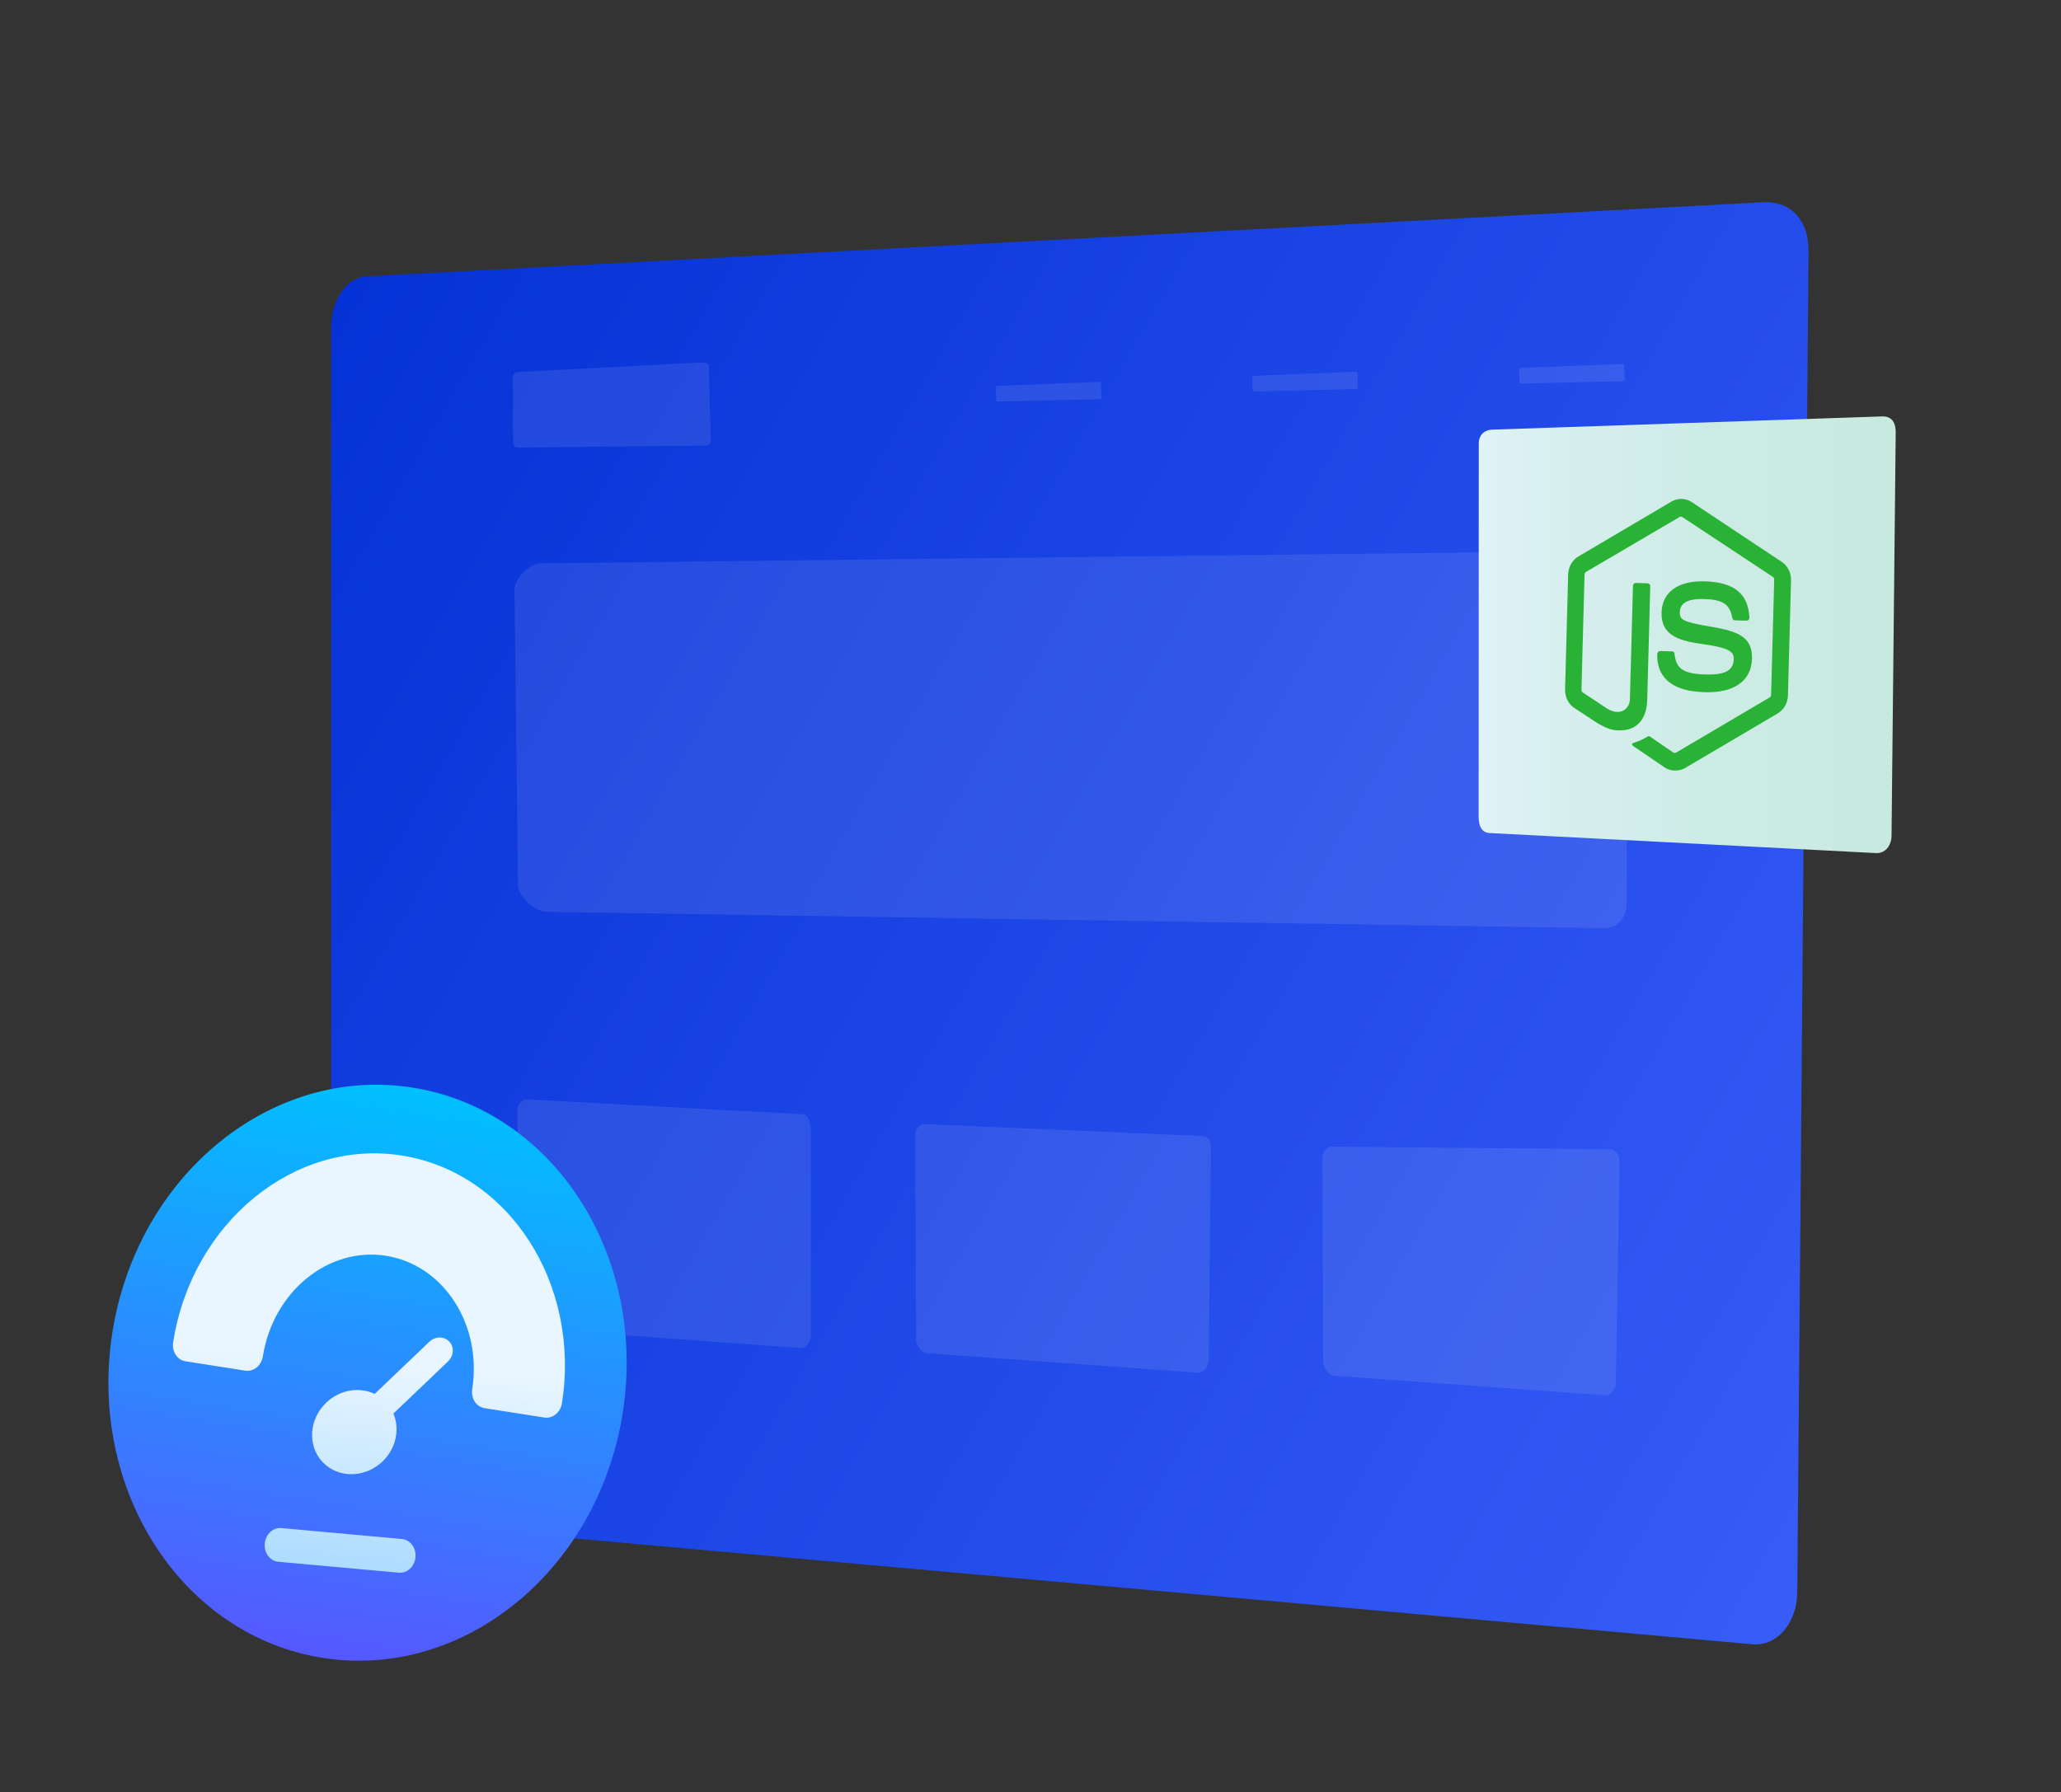 <?xml version="1.0" encoding="utf-8"?>
<!-- Generator: Adobe Illustrator 16.0.0, SVG Export Plug-In . SVG Version: 6.00 Build 0)  -->
<!DOCTYPE svg PUBLIC "-//W3C//DTD SVG 1.1//EN" "http://www.w3.org/Graphics/SVG/1.1/DTD/svg11.dtd">
<svg version="1.1" id="Layer_1" xmlns="http://www.w3.org/2000/svg" xmlns:xlink="http://www.w3.org/1999/xlink" x="0px" y="0px"
	 width="837px" height="728px" viewBox="0 0 837 728" enable-background="new 0 0 837 728" xml:space="preserve">
<rect x="0" y="0" width="837" height="728" fill="#333333" stroke="none"/>
<g>
	<g>
		
			<linearGradient id="SVGID_1_" gradientUnits="userSpaceOnUse" x1="101.033" y1="-120.788" x2="776.203" y2="269.022" gradientTransform="matrix(1 0 0 1 11.5 284.5)">
			<stop  offset="0" style="stop-color:#0532D6"/>
			<stop  offset="1" style="stop-color:#375CF7"/>
		</linearGradient>
		<path fill="url(#SVGID_1_)" d="M149.448,617.329l562.222,50.522c10.061,0.907,18.232-8.7,18.232-21.459l4.57-544.565
			c0-12.757-7.338-19.733-17.398-19.733l-567.626,30.13c-8.292,0-14.993,9.346-14.993,20.879v462.008
			C134.456,606.637,141.157,616.584,149.448,617.329z"/>
		<g>
			<path opacity="0.1" fill="#F7F5F5" enable-background="new    " d="M210.496,181.776l76.095-0.812
				c1.368-0.012,2.087-0.931,2.059-1.702l-0.77-30.749c-0.028-0.771-1.152-1.342-2.516-1.272l-75.538,3.855
				c-1.121,0.057-1.641,1.613-1.616,2.316l0.209,27.112C208.446,181.228,209.375,181.785,210.496,181.776z"/>
			<g opacity="0.1">
				<path fill="#F7F5F5" d="M405.66,163.091l40.344-0.956c0.729-0.013,1.305-0.161,1.299-0.322l-0.18-6.435
					c-0.006-0.161-0.59-0.269-1.313-0.239l-40.324,1.591c-0.599,0.023-1.071,0.159-1.067,0.306l0.163,5.816
					C404.582,162.999,405.063,163.104,405.66,163.091z"/>
				<path fill="#F7F5F5" d="M509.803,158.982l40.34-0.955c0.729-0.014,1.311-0.161,1.307-0.323l-0.184-6.434
					c-0.004-0.161-0.596-0.268-1.314-0.24l-40.322,1.591c-0.598,0.024-1.08,0.159-1.072,0.306l0.164,5.816
					C508.717,158.89,509.199,158.995,509.803,158.982z"/>
				<path fill="#F7F5F5" d="M618.176,155.784l40.338-0.956c0.729-0.017,1.311-0.158,1.307-0.323l-0.182-6.434
					c-0.008-0.163-0.596-0.268-1.314-0.239L618,149.422c-0.6,0.024-1.074,0.159-1.07,0.306l0.164,5.815
					C617.096,155.689,617.574,155.798,618.176,155.784z"/>
			</g>
			<path opacity="0.1" fill="#F7F5F5" enable-background="new    " d="M222.445,370.369L650.875,377
				c7.926,0.147,9.787-6.491,9.752-10.063l-0.129-137.897c-0.033-3.572-2.027-5.35-9.951-5.255l-430.426,5.021
				c-6.53,0.078-11.227,7.462-11.197,10.704l1.458,120.121C210.414,362.875,215.917,370.23,222.445,370.369z"/>
		</g>
	</g>
</g>
<path opacity="0.1" fill="#F7F5F5" enable-background="new    " d="M214.583,539.55l110.35,7.951c2.083,0.165,4.36-2.471,4.36-4.894
	v-83.908c0-2.425-0.998-6.104-3.081-6.104l-112.492-6.076c-1.715,0-3.576,2.124-3.576,4.324l0.297,83.268
	C210.444,536.31,212.868,539.402,214.583,539.55z"/>
<path opacity="0.1" fill="#F7F5F5" enable-background="new    " d="M541.494,558.774l110.35,7.947
	c2.084,0.167,4.361-2.47,4.361-4.894l1.537-89.893c0-2.425-1.693-5.145-3.775-5.145l-113.332-1.052
	c-1.717,0-3.578,2.126-3.578,4.325l0.301,83.265C537.355,555.534,539.779,558.627,541.494,558.774z"/>
<path opacity="0.1" fill="#F7F5F5" enable-background="new    " d="M376.158,549.597l110.35,7.949
	c2.084,0.167,4.359-2.469,4.359-4.894l0.902-86.642c0-2.424-1.197-4.584-3.279-4.584l-113.195-4.862
	c-1.716,0-3.578,2.127-3.578,4.323l0.299,83.268C372.02,546.356,374.444,549.448,376.158,549.597z"/>
<g id="Speedometer_2_">
	<g>
		<g>
			
				<linearGradient id="SVGID_2_" gradientUnits="userSpaceOnUse" x1="114.78" y1="587.855" x2="114.78" y2="353.368" gradientTransform="matrix(1.154 0.181 -0.155 0.988 89.677 71.862)">
				<stop  offset="0" style="stop-color:#5558FF"/>
				<stop  offset="1" style="stop-color:#00C0FF"/>
			</linearGradient>
			<path fill="url(#SVGID_2_)" d="M167.427,441.729c57.241,8.975,95.513,68.104,85.485,132.073
				c-10.029,63.97-64.562,108.549-121.802,99.576c-57.24-8.974-95.512-68.104-85.483-132.073
				C55.655,477.336,110.187,432.756,167.427,441.729z"/>
		</g>
	</g>
	<g>
		<g>
			
				<linearGradient id="SVGID_3_" gradientUnits="userSpaceOnUse" x1="121.793" y1="547.424" x2="121.793" y2="378.401" gradientTransform="matrix(1.164 0.105 -0.09 0.996 49.833 78.971)">
				<stop  offset="0" style="stop-color:#ADDCFF"/>
				<stop  offset="0.503" style="stop-color:#EAF6FF"/>
				<stop  offset="1" style="stop-color:#EAF6FF"/>
			</linearGradient>
			<path fill="url(#SVGID_3_)" d="M163.1,469.327c-43.529-6.825-85.151,27.203-92.778,75.85c-0.587,3.751,1.652,7.211,5.01,7.737
				l24.291,3.808c3.357,0.526,6.549-2.082,7.137-5.833c4.106-26.191,26.52-44.517,49.957-40.842
				c23.438,3.675,39.169,27.979,35.063,54.171c-0.589,3.751,1.653,7.211,5.008,7.737l24.292,3.808
				c3.357,0.526,6.549-2.082,7.137-5.833C235.842,521.283,206.631,476.152,163.1,469.327z M182.437,544.886
				c-2.103-2.201-5.719-2.157-8.085,0.104l-22.19,21.179c-6.194-2.935-14.089-1.785-19.662,3.533
				c-7.081,6.759-7.722,17.622-1.43,24.215c6.294,6.594,17.175,6.46,24.256-0.298c5.573-5.32,7.09-13.156,4.444-19.479l22.19-21.18
				C184.327,550.7,184.54,547.089,182.437,544.886z M163.236,625.099l-48.975-4.438c-3.383-0.308-6.399,2.506-6.742,6.288
				c-0.343,3.782,2.118,7.09,5.501,7.396l48.975,4.438c3.383,0.307,6.4-2.504,6.743-6.287
				C169.082,628.715,166.62,625.406,163.236,625.099z"/>
		</g>
	</g>
</g>
<g>
	<g>
		
			<linearGradient id="SVGID_4_" gradientUnits="userSpaceOnUse" x1="487.992" y1="799.188" x2="657.375" y2="799.188" gradientTransform="matrix(1 0 0 -1 112.5 1057)">
			<stop  offset="0.004" style="stop-color:#DFF3F8"/>
			<stop  offset="0.197" style="stop-color:#D7EFEF"/>
			<stop  offset="0.59" style="stop-color:#CCEBE4"/>
			<stop  offset="1" style="stop-color:#C8E9E0"/>
		</linearGradient>
		<path fill="url(#SVGID_4_)" d="M600.551,179.905l-0.059,151.021c0,2.462,0.076,7.318,4.566,7.43l156.9,8.144
			c4.559,0.112,6.219-4.256,6.219-6.748l1.697-164.245c0-2.484-0.635-6.308-5.195-6.383l-158.021,5.363
			C602.166,174.407,600.551,177.433,600.551,179.905z"/>
	</g>
	<g>
		<path fill="#29B236" d="M-545.312,145.83c-0.613,18.466,8.598,34.747,22.469,42.777l-18.175-61.642
			C-543.56,132.69-545.088,139.067-545.312,145.83L-545.312,145.83z"/>
		<path fill="#29B236" d="M-474.314,145.828c0.191-5.766-1.555-9.821-3.063-12.982c-2.021-3.914-3.924-7.235-3.796-11.078
			c0.142-4.289,3.226-8.183,7.384-8.045c0.188,0.006,0.366,0.038,0.548,0.055c-7.28-7.853-17.163-12.829-28.184-13.194
			c-14.792-0.49-28.082,7.44-36.072,19.854c0.991,0.066,1.927,0.12,2.723,0.147c4.427,0.147,11.302-0.218,11.302-0.218
			c2.288-0.073,2.435,3.631,0.146,3.852c0,0-2.304,0.222-4.861,0.284l13.743,51.044l10.28-30.313l-5.937-20.133
			c-2.275-0.223-4.425-0.593-4.425-0.593c-2.277-0.222-1.882-4.057,0.395-3.833c0,0,6.972,0.823,11.133,0.961
			c4.428,0.147,11.303-0.218,11.303-0.218c2.288-0.072,2.436,3.631,0.146,3.852c0,0-2.311,0.222-4.863,0.284l13.639,50.657
			l4.739-15.411C-475.993,154.41-474.446,149.822-474.314,145.828z"/>
		<path fill="#29B236" d="M-502.366,151.339l-14.053,40.252c3.753,1.354,7.74,2.159,11.898,2.296
			c4.929,0.164,9.689-0.618,14.146-2.178c-0.106-0.204-0.203-0.419-0.278-0.652L-502.366,151.339z"/>
		<path fill="#29B236" d="M-465.082,126.084c0.134,1.491,0.183,3.09,0.126,4.806c-0.156,4.734-1.137,10.029-3.771,16.604
			l-14.299,40.771c12.854-7.67,21.818-22.416,22.389-39.626C-460.367,140.528-461.994,132.838-465.082,126.084L-465.082,126.084z"/>
		<path fill="#29B236" d="M-501.17,92.854c-27.214-0.902-50.163,22.757-51.158,52.744c-0.994,29.989,20.338,55.117,47.551,56.02
			c27.213,0.902,50.165-22.758,51.16-52.747C-452.625,118.885-473.959,93.756-501.17,92.854z M-504.694,199.124
			c-25.965-0.861-46.319-24.84-45.37-53.452c0.948-28.61,22.846-51.186,48.813-50.325c25.964,0.86,46.315,24.837,45.367,53.448
			C-456.833,177.407-478.729,199.985-504.694,199.124z"/>
	</g>
	<g>
		<g>
			<g>
				<defs>
					<path id="SVGID_5_" d="M-1258.569,268.806c0.09-2.444,1.962-4.364,4.183-4.283c2.212,0.082,3.946,2.134,3.856,4.578
						c-0.089,2.434-1.969,4.336-4.181,4.255C-1256.931,273.274-1258.658,271.239-1258.569,268.806 M-1242.543,257.844
						c-3.664-0.115-7.171,0.095-10.269,0.57c-9.129,1.4-10.907,4.967-11.153,11.652l-0.323,8.833l21.42,0.786l-0.108,2.944
						l-21.42-0.786l-8.04-0.295c-6.224-0.228-11.823,3.621-13.811,11.258c-2.291,8.756-2.582,14.261-0.864,23.554
						c1.271,6.916,4.728,11.941,10.951,12.169l7.367,0.27l0.389-10.589c0.28-7.651,6.645-14.172,13.909-13.906l21.394,0.785
						c5.957,0.218,10.904-4.912,11.142-11.384l0.809-22.066c0.23-6.279-4.491-11.176-10.267-12.439
						c-3.547-0.774-7.241-1.213-10.806-1.344C-1242.328,257.851-1242.436,257.848-1242.543,257.844"/>
				</defs>
				<clipPath id="SVGID_6_">
					<use xlink:href="#SVGID_5_"  overflow="visible"/>
				</clipPath>
				<polygon clip-path="url(#SVGID_6_)" fill="#29B236" points="-1320.979,296.291 -1252.818,365.232 -1189.292,290.387 
					-1257.452,221.446 				"/>
			</g>
		</g>
		<g>
			<g>
				<defs>
					<path id="SVGID_7_" d="M-1227.684,344.31c-0.077,2.443-1.938,4.375-4.159,4.31c-2.213-0.067-3.958-2.11-3.882-4.553
						c0.076-2.434,1.946-4.346,4.159-4.281C-1229.348,339.853-1227.606,341.877-1227.684,344.31 M-1243.651,355.375
						c3.667,0.092,7.171-0.14,10.27-0.638c9.12-1.456,10.878-5.036,11.087-11.722l0.273-8.834l-21.422-0.649l0.09-2.943
						l21.427,0.649l8.044,0.242c6.225,0.19,11.805-3.693,13.747-11.343c2.244-8.77,2.507-14.277,0.738-23.558
						c-1.31-6.907-4.795-11.91-11.019-12.099l-7.367-0.225l-0.331,10.592c-0.239,7.652-6.569,14.216-13.835,13.994l-21.398-0.649
						c-5.959-0.177-10.879,4.982-11.081,11.454l-0.689,22.071c-0.195,6.283,4.554,11.146,10.336,12.37
						c3.552,0.756,7.247,1.171,10.809,1.277C-1243.864,355.368-1243.758,355.372-1243.651,355.375"/>
				</defs>
				<clipPath id="SVGID_8_">
					<use xlink:href="#SVGID_7_"  overflow="visible"/>
				</clipPath>
				<polygon clip-path="url(#SVGID_8_)" fill="#29B236" points="-1165.421,316.43 -1233.957,247.927 -1297.079,323.168 
					-1228.542,391.675 				"/>
			</g>
		</g>
	</g>
	<g>
		<path fill="#29B236" d="M680.005,312.977c-1.405-0.038-2.708-0.478-3.905-1.22l-12.247-8.341
			c-1.846-1.166-0.896-1.546-0.329-1.733c2.555-0.844,3.027-1.035,5.694-2.586c0.289-0.195,0.659-0.083,0.935,0.126l9.393,6.438
			c0.369,0.214,0.838,0.226,1.124,0.031l38.014-22.412c0.38-0.193,0.578-0.593,0.591-1.1l1.252-46.726
			c0.014-0.507-0.162-0.917-0.531-1.13l-36.762-24.313c-0.368-0.214-0.839-0.226-1.125-0.03l-38.01,22.311
			c-0.381,0.192-0.582,0.694-0.593,1.099l-1.251,46.726c-0.011,0.406,0.162,0.918,0.532,1.13l10.042,6.659
			c5.448,3.189,9.009-0.266,9.104-3.813l1.234-46.118c0.017-0.608,0.501-1.204,1.156-1.187l4.779,0.128
			c0.562,0.015,1.112,0.537,1.093,1.247l-1.234,46.118c-0.215,8.008-4.37,12.561-11.397,12.373
			c-2.155-0.058-3.841-0.103-8.552-2.764l-9.676-6.345c-2.396-1.584-3.819-4.463-3.737-7.504l1.251-46.726
			c0.081-3.041,1.657-5.839,4.134-7.294l38.014-22.413c2.38-1.355,5.565-1.271,7.87,0.211l36.758,24.415
			c2.396,1.585,3.818,4.463,3.738,7.504l-1.252,46.726c-0.082,3.041-1.656,5.839-4.134,7.293l-38.013,22.413
			C682.73,312.746,681.316,313.013,680.005,312.977L680.005,312.977z M692.391,281.156c-16.397-0.439-19.554-8.638-19.369-15.531
			c0.017-0.608,0.501-1.204,1.157-1.187l4.872,0.131c0.562,0.015,1.021,0.433,1.004,1.042c0.605,5.392,2.689,8.085,12.622,8.351
			c7.871,0.211,11.296-1.625,11.418-6.185c0.071-2.636-0.814-4.586-13.055-6.233c-10.183-1.389-16.489-3.991-16.253-12.81
			c0.22-8.21,6.721-12.905,17.402-12.619c11.994,0.321,17.778,4.938,18.267,14.69c-0.009,0.303-0.109,0.605-0.306,0.904
			c-0.191,0.198-0.479,0.394-0.76,0.385l-4.872-0.13c-0.47-0.013-0.926-0.431-1.007-0.94c-0.975-5.604-3.83-7.507-11.514-7.713
			c-8.62-0.23-9.738,2.985-9.803,5.418c-0.079,2.939,1.113,3.884,12.688,5.817c11.482,1.93,16.854,4.407,16.62,13.124
			C711.172,276.587,704.289,281.474,692.391,281.156L692.391,281.156z"/>
	</g>
</g>
</svg>
